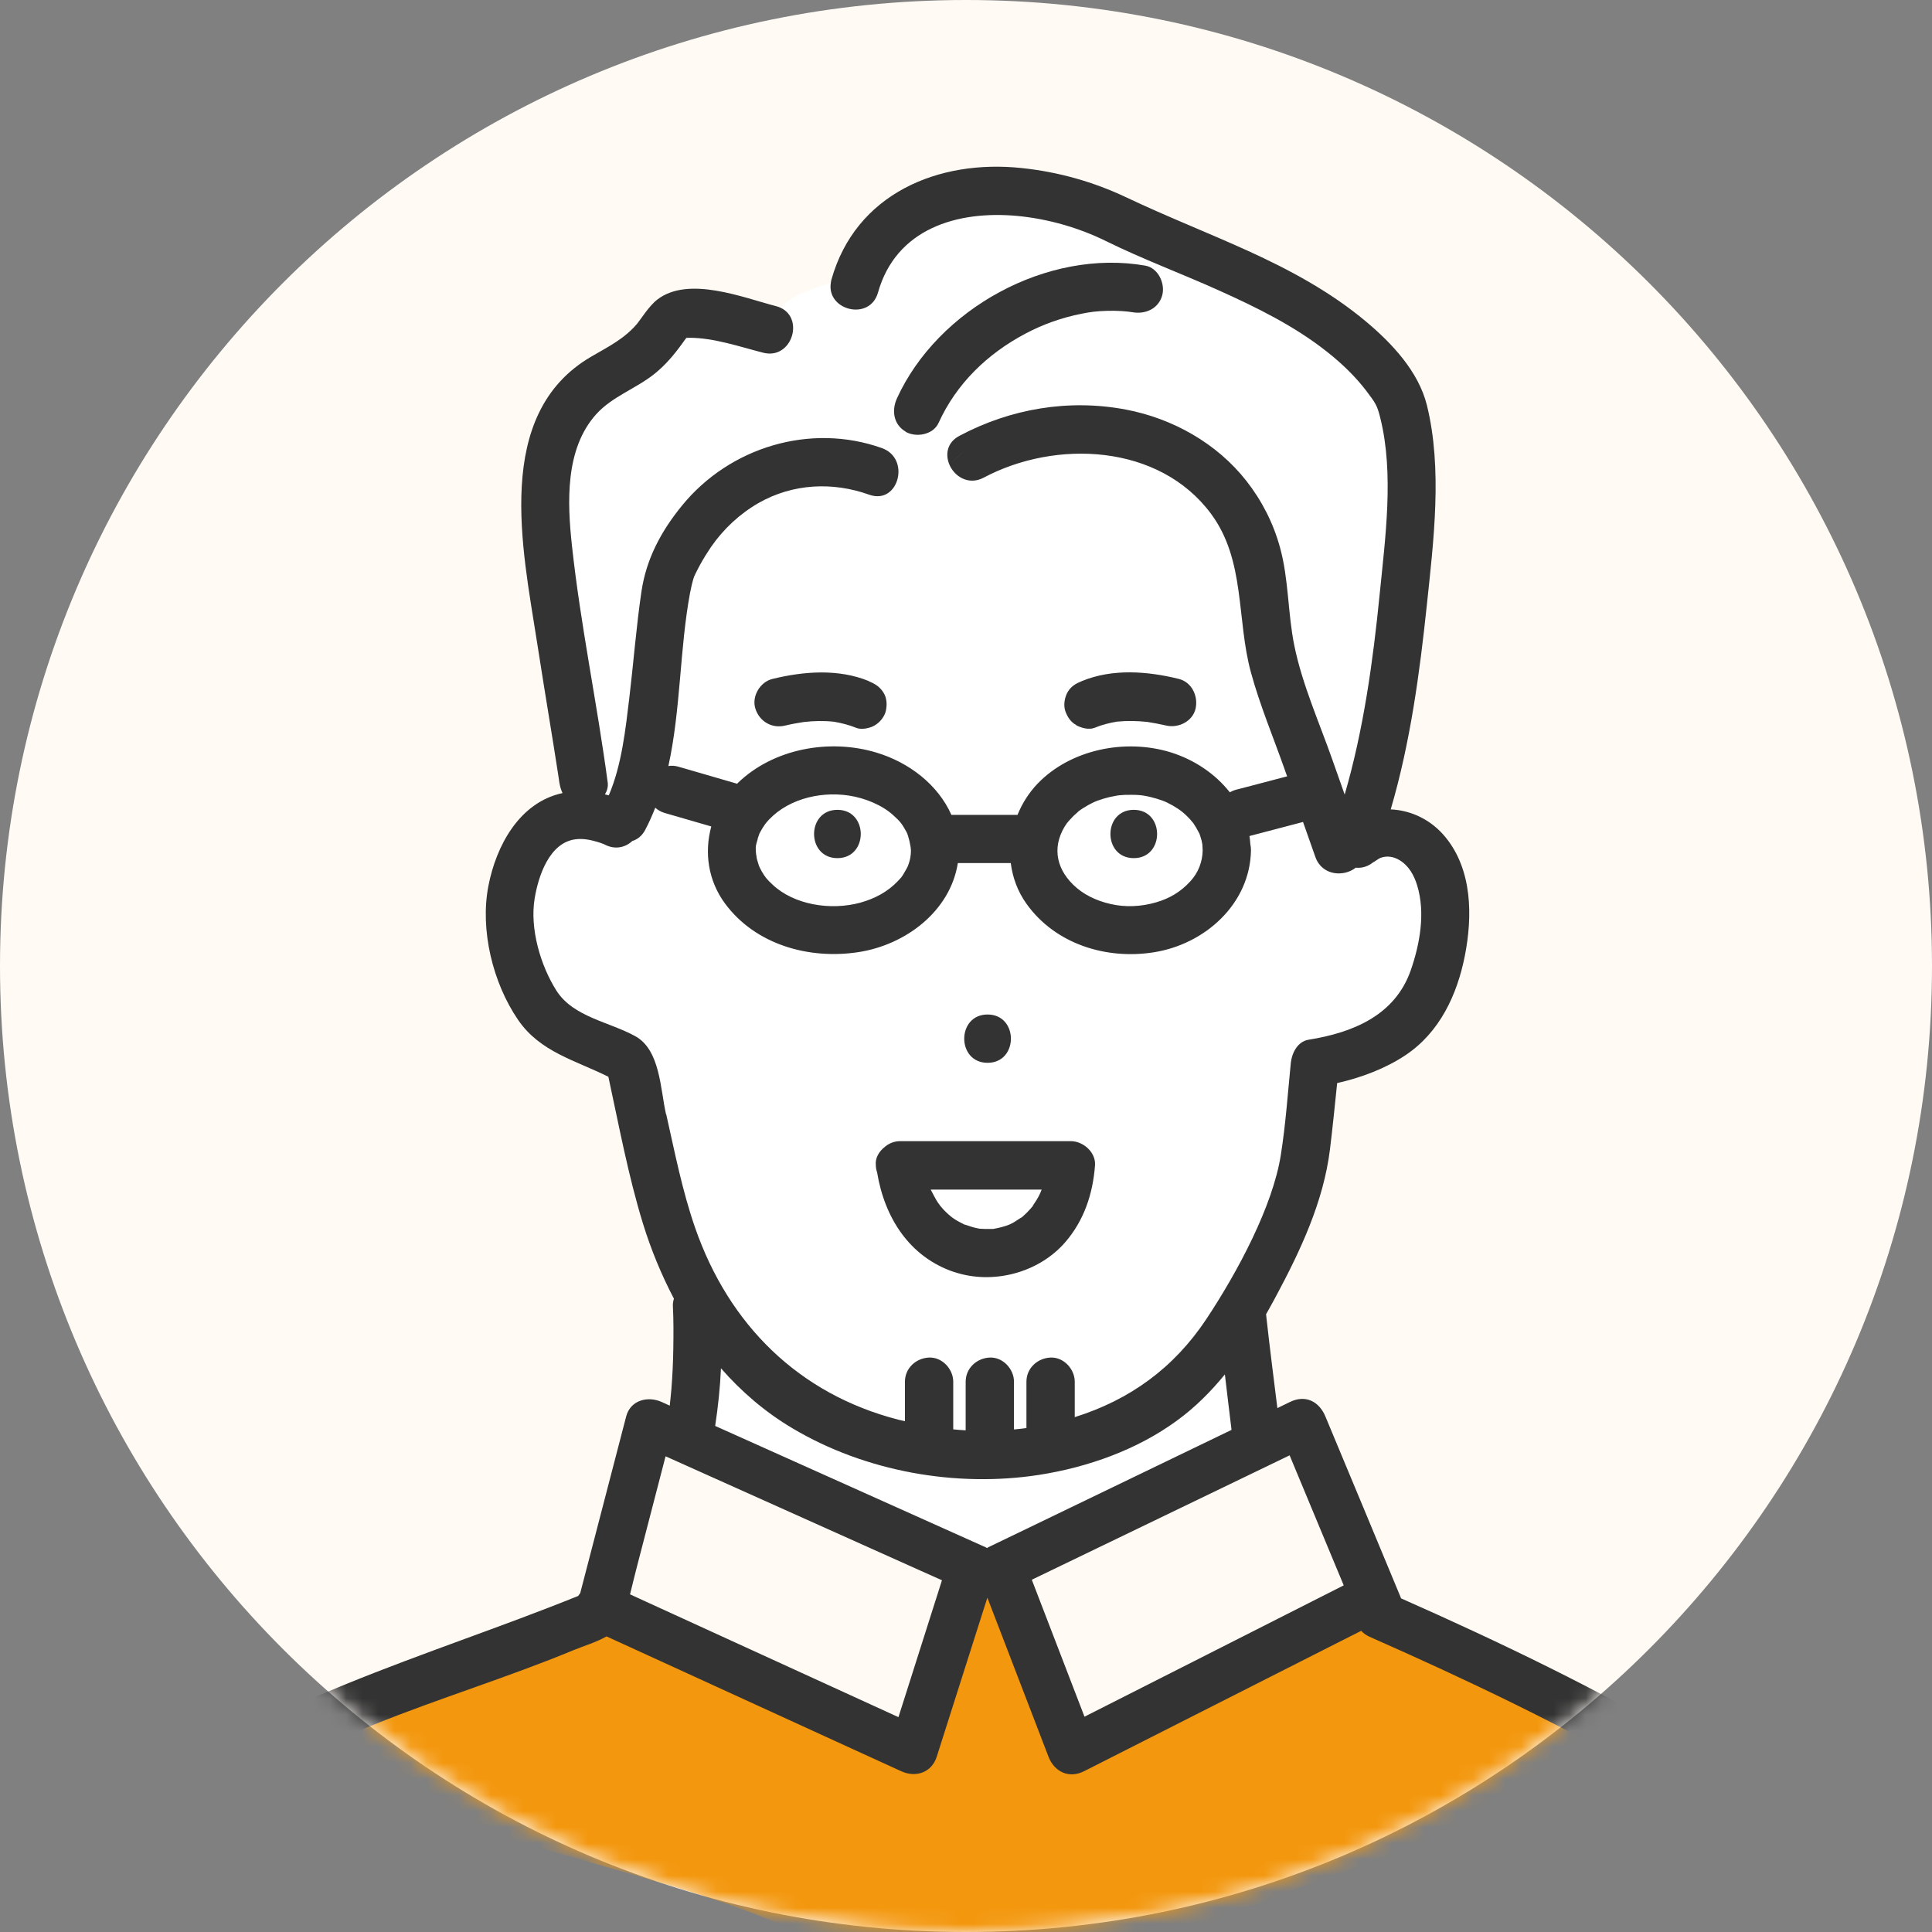 <svg width="120" height="120" viewBox="0 0 120 120" fill="none" xmlns="http://www.w3.org/2000/svg">
<rect x="0" y="0" width="120" height="120" fill="#808080" stroke="none"/>
<g id="Group 235">
<path id="Vector" d="M60 120C93.137 120 120 93.137 120 60C120 26.863 93.137 0 60 0C26.863 0 0 26.863 0 60C0 93.137 26.863 120 60 120Z" fill="#FFFAF4"/>
<g id="Clip path group">
<mask id="mask0_1032_1104" style="mask-type:luminance" maskUnits="userSpaceOnUse" x="0" y="0" width="120" height="120">
<g id="clippath">
<path id="Vector_2" d="M60 120C93.137 120 120 93.137 120 60C120 26.863 93.137 0 60 0C26.863 0 0 26.863 0 60C0 93.137 26.863 120 60 120Z" fill="white"/>
</g>
</mask>
<g mask="url(#mask0_1032_1104)">
<g id="Group">
<g id="Group_2">
<path id="Vector_3" d="M55.794 88.18C55.927 88.213 56.067 88.24 56.2 88.273V85.82C56.2 84.98 56.887 84.353 57.7 84.32C58.514 84.287 59.2 85.033 59.2 85.82V88.78C59.46 88.807 59.714 88.827 59.974 88.84V85.82C59.974 84.98 60.66 84.353 61.474 84.32C62.28 84.287 62.974 85.033 62.974 85.82V88.787C63.234 88.76 63.487 88.733 63.747 88.7V85.82C63.747 84.98 64.434 84.353 65.247 84.32C66.06 84.287 66.747 85.033 66.747 85.82V88.02C70.167 86.953 72.907 84.973 74.92 81.933C76.874 78.993 79.04 74.94 79.547 71.747C79.847 69.86 79.974 67.933 80.167 66.027C80.227 65.42 80.58 64.693 81.267 64.58C84.027 64.14 86.647 63.053 87.62 60.26C88.187 58.627 88.534 56.7 88.02 55.007C87.827 54.367 87.494 53.76 86.9 53.413C86.54 53.2 86.16 53.14 85.767 53.273C85.587 53.333 85.114 53.72 85.354 53.5C84.994 53.827 84.587 53.933 84.2 53.893C83.467 54.48 82.107 54.4 81.694 53.227C81.44 52.5 81.187 51.78 80.927 51.053C80.82 51.08 80.707 51.113 80.6 51.14C79.6 51.407 78.6 51.667 77.6 51.927C77.627 52.093 77.64 52.267 77.654 52.433C77.68 52.553 77.7 52.68 77.694 52.82C77.634 56.153 74.827 58.647 71.667 59.147C68.707 59.62 65.54 58.64 63.754 56.14C63.2 55.36 62.894 54.493 62.774 53.607H59.487C59.014 56.6 56.24 58.693 53.3 59.14C50.24 59.607 46.92 58.68 45.027 56.12C43.967 54.687 43.734 52.933 44.174 51.333C43.207 51.053 42.24 50.773 41.274 50.493C41.047 50.427 40.854 50.313 40.694 50.167C40.507 50.633 40.307 51.093 40.067 51.547C39.867 51.927 39.587 52.133 39.274 52.233C38.847 52.627 38.22 52.8 37.56 52.46C37.547 52.453 37.527 52.44 37.507 52.433C37.367 52.38 37.234 52.327 37.087 52.287C36.647 52.153 36.22 52.073 35.76 52.127C34.114 52.32 33.427 54.42 33.2 55.813C32.894 57.673 33.56 59.96 34.56 61.54C35.594 63.167 37.834 63.467 39.454 64.36C40.994 65.213 41.007 67.64 41.36 69.207C41.894 71.573 42.36 73.973 43.16 76.273C45.254 82.273 49.594 86.587 55.78 88.18H55.794ZM61.34 63.013C63.274 63.013 63.274 66.013 61.34 66.013C59.407 66.013 59.407 63.013 61.34 63.013ZM54.967 71.227C55.227 71.013 55.554 70.873 55.907 70.873H66.52C67.287 70.873 68.08 71.567 68.02 72.373C67.887 74.147 67.34 75.8 66.167 77.153C64.514 79.06 61.667 79.807 59.28 79C56.48 78.06 54.947 75.6 54.487 72.813C54.44 72.673 54.407 72.527 54.407 72.367C54.354 71.907 54.607 71.493 54.967 71.22V71.227Z" fill="white"/>
<path id="Vector_4" d="M64.7 73.88H57.807C57.954 74.14 58.074 74.413 58.24 74.667C58.327 74.8 58.52 75.027 58.307 74.78C58.407 74.893 58.494 75.007 58.6 75.12C58.7 75.227 58.8 75.327 58.914 75.427C58.934 75.44 58.987 75.493 59.04 75.533C59.094 75.573 59.18 75.64 59.207 75.66C59.3 75.72 59.387 75.78 59.48 75.833C59.6 75.9 59.72 75.967 59.847 76.027C59.86 76.027 59.874 76.04 59.887 76.047C60.1 76.1 60.3 76.193 60.514 76.24C60.627 76.267 60.747 76.287 60.86 76.313C60.874 76.313 60.887 76.313 60.907 76.313C61.114 76.327 61.32 76.333 61.527 76.327C61.567 76.327 61.64 76.327 61.707 76.327C61.72 76.327 61.72 76.32 61.747 76.313C61.807 76.3 61.867 76.293 61.92 76.28C62.127 76.24 62.327 76.187 62.52 76.12C62.574 76.1 62.627 76.08 62.68 76.06C62.754 76.027 62.827 75.993 62.9 75.953C63.1 75.847 63.273 75.707 63.467 75.6C63.493 75.58 63.514 75.56 63.54 75.54C63.62 75.467 63.7 75.393 63.78 75.313C63.874 75.227 63.953 75.127 64.04 75.033C64.06 75.013 64.074 74.993 64.094 74.967C64.22 74.747 64.38 74.54 64.5 74.307C64.54 74.227 64.58 74.147 64.614 74.073C64.56 74.18 64.647 73.993 64.694 73.873L64.7 73.88Z" fill="white"/>
<path id="Vector_5" d="M57 108.415C50.007 108.436 42.156 102.179 35.5 100C36.805 104.754 20.152 104.962 22 109.5C23.841 114.031 50 117.443 51.722 122.03C52.218 123.36 50.927 124.146 49.881 123.84C49.907 123.896 49.934 123.944 49.96 124H70.993C70.636 123.555 70.49 122.928 70.841 122.267C73.112 117.944 109 109.5 102.5 107.5C96 105.5 86.5 100 86.5 100L85 97C85 97 67.359 120.082 61.55 98.19L57 108.415Z" fill="#F3970E"/>
<path id="Vector_6" d="M69 56.166C69.907 56.373 70.874 56.333 71.814 56.06C72.66 55.813 73.347 55.407 73.947 54.747C74.44 54.2 74.694 53.54 74.707 52.833C74.707 52.786 74.687 52.54 74.687 52.453C74.667 52.373 74.627 52.18 74.634 52.2C74.594 52.06 74.554 51.913 74.5 51.78C74.527 51.84 74.614 51.993 74.474 51.733C74.367 51.526 74.254 51.327 74.12 51.133C74.087 51.093 73.974 50.947 73.947 50.926C73.86 50.833 73.774 50.74 73.68 50.653C73.367 50.353 73 50.106 72.48 49.853C72.18 49.706 71.554 49.52 71.06 49.433C70.874 49.4 70.6 49.386 70.294 49.38C70.02 49.38 69.747 49.38 69.474 49.413C69.487 49.413 69.06 49.486 68.92 49.52C68.674 49.58 68.427 49.653 68.187 49.74C67.894 49.847 67.34 50.14 66.967 50.426C67.1 50.327 66.74 50.633 66.674 50.7C66.58 50.787 66.494 50.887 66.414 50.98C66.394 51 66.334 51.087 66.294 51.127C65.36 52.453 65.534 53.86 66.674 54.973C67.274 55.566 68.067 55.96 69.007 56.173L69 56.166ZM70.42 50.3C72.354 50.3 72.354 53.3 70.42 53.3C68.487 53.3 68.487 50.3 70.42 50.3Z" fill="white"/>
<path id="Vector_7" d="M61.227 96.113C61.227 96.113 61.28 96.147 61.307 96.16C61.333 96.147 61.353 96.127 61.38 96.113C62.153 95.74 62.927 95.367 63.707 94.993C67.973 92.933 72.233 90.88 76.5 88.82C76.353 87.673 76.22 86.52 76.087 85.373C75.213 86.44 74.24 87.413 73.113 88.24C70.627 90.06 67.573 91.14 64.547 91.613C59.393 92.413 53.747 91.407 49.24 88.727C47.527 87.713 46.06 86.44 44.787 84.993C44.727 86.193 44.607 87.393 44.427 88.573C50.027 91.087 55.633 93.6 61.233 96.113H61.227Z" fill="white"/>
<path id="Vector_8" d="M47.06 52.1C46.907 52.607 46.92 52.593 46.96 53.133C46.94 52.867 46.987 53.28 47 53.333C47.027 53.453 47.067 53.573 47.107 53.693C47.12 53.727 47.167 53.833 47.18 53.88C47.214 53.953 47.254 54.027 47.294 54.1C47.514 54.48 47.614 54.607 47.987 54.953C49.313 56.193 51.567 56.573 53.427 56.067C54.34 55.82 55.133 55.387 55.76 54.727C55.993 54.48 55.974 54.507 56.107 54.293C56.173 54.187 56.24 54.073 56.3 53.96C56.307 53.94 56.353 53.853 56.367 53.833C56.54 53.4 56.567 53.1 56.574 52.82C56.574 52.56 56.42 51.9 56.3 51.68C56.027 51.187 55.927 51.047 55.474 50.633C54.794 50.013 53.733 49.567 52.714 49.413C50.813 49.127 48.7 49.693 47.527 51.173C47.507 51.213 47.367 51.413 47.367 51.413C47.313 51.5 47.267 51.587 47.214 51.68C47.187 51.733 47.173 51.76 47.16 51.78C47.12 51.88 47.087 51.987 47.053 52.093L47.06 52.1ZM52.014 50.3C53.947 50.3 53.947 53.3 52.014 53.3C50.08 53.3 50.08 50.3 52.014 50.3Z" fill="white"/>
<path id="Vector_9" d="M37.466 52.42C37.394 52.393 37.42 52.4 37.466 52.42V52.42Z" fill="white"/>
<path id="Vector_10" d="M42.6 21C42.6 21 42.6 20.993 42.606 20.987C42.593 20.987 42.587 20.993 42.587 21C42.587 21 42.593 21 42.6 21Z" fill="white"/>
<path id="Vector_11" d="M48.487 19.113C49.96 19.813 49.154 22.353 47.394 21.9C45.927 21.52 44.34 20.973 42.807 20.973C42.733 20.973 42.687 20.973 42.654 20.98C42.647 20.993 42.633 21 42.614 21.007C42.574 21.053 42.533 21.107 42.52 21.12C42.48 21.18 42.434 21.24 42.394 21.3C41.88 22.013 41.34 22.66 40.654 23.213C39.5 24.14 38.014 24.627 37.02 25.733C35.08 27.893 35.227 31.213 35.52 33.913C36.047 38.847 37.087 43.7 37.74 48.613C37.773 48.873 37.7 49.12 37.567 49.34C37.647 49.36 37.727 49.38 37.807 49.4C38.614 47.513 38.84 45.287 39.087 43.307C39.353 41.127 39.514 38.933 39.834 36.753C40.133 34.72 41.047 33.007 42.347 31.413C45.307 27.773 50.327 26.253 54.773 27.833C55.66 28.147 55.92 29 55.747 29.72C56.927 29.787 57.953 29.52 58.947 28.813C58.707 28.207 58.834 27.48 59.587 27.08C62.767 25.387 66.387 24.773 69.933 25.447C72.834 26 75.58 27.54 77.413 29.873C78.374 31.1 79.087 32.493 79.5 34C80.053 35.993 79.98 38.093 80.394 40.113C80.887 42.527 81.947 44.893 82.76 47.207C83.013 47.927 83.267 48.64 83.52 49.36C84.694 45.327 85.28 41.073 85.694 36.913C86.04 33.433 86.587 29.42 85.734 25.973C85.54 25.187 85.447 25.06 84.867 24.287C84.187 23.387 83.34 22.58 82.454 21.88C80.413 20.267 78.027 19.087 75.667 18.027C73.353 16.987 70.98 16.107 68.707 14.987C67.007 14.147 65.087 13.6 63.2 13.42C59.447 13.067 55.647 14.22 54.533 18.18C54.027 19.973 51.32 19.293 51.607 17.56C50.447 17.953 49.227 18.293 48.493 19.113H48.487ZM55.7 24.767C58.24 19.18 65.06 15.447 71.133 16.513C71.933 16.653 72.38 17.633 72.18 18.36C71.954 19.193 71.133 19.547 70.334 19.407C69.987 19.347 69.367 19.3 68.767 19.32C68.1 19.34 67.74 19.387 67.167 19.5C65.9 19.753 64.773 20.16 63.673 20.74C61.313 21.987 59.407 23.833 58.287 26.287C57.947 27.027 56.88 27.2 56.233 26.827C55.487 26.387 55.36 25.513 55.694 24.773L55.7 24.767Z" fill="white"/>
<path id="Vector_12" d="M55.747 29.713C55.567 30.46 54.907 31.053 53.98 30.72C51.707 29.913 49.24 30.033 47.127 31.227C45.947 31.893 44.934 32.84 44.16 33.96C43.913 34.313 43.694 34.68 43.487 35.053C43.38 35.247 43.273 35.447 43.18 35.647C43.147 35.72 43.12 35.773 43.1 35.82C42.993 36.147 42.913 36.48 42.853 36.82C42.207 40.287 42.28 44.067 41.507 47.573C41.707 47.547 41.907 47.553 42.1 47.607C42.273 47.653 42.44 47.707 42.614 47.753C43.667 48.06 44.727 48.367 45.78 48.673C45.794 48.66 45.807 48.64 45.82 48.627C48.033 46.493 51.514 45.867 54.413 46.733C56.447 47.34 58.254 48.72 59.087 50.607H63.194C63.487 49.9 63.894 49.24 64.44 48.667C66.507 46.52 69.894 45.853 72.7 46.72C74.167 47.173 75.467 48.047 76.38 49.207C76.493 49.14 76.607 49.08 76.734 49.053C76.88 49.013 77.027 48.973 77.174 48.94C78.094 48.7 79.02 48.453 79.94 48.213C79.887 48.06 79.834 47.9 79.773 47.747C79.073 45.767 78.247 43.793 77.694 41.767C76.787 38.453 77.367 34.813 75.213 31.907C71.993 27.56 65.567 27.28 61.093 29.66C60.14 30.167 59.247 29.58 58.94 28.8C57.947 29.507 56.92 29.773 55.74 29.707L55.747 29.713ZM55.027 44.153C54.947 44.513 54.647 44.867 54.34 45.047C54.04 45.22 53.52 45.333 53.187 45.2C52.74 45.013 52.273 44.9 51.8 44.82C51.173 44.76 50.547 44.773 49.92 44.84C49.533 44.9 49.154 44.973 48.773 45.06C47.953 45.26 47.187 44.807 46.927 44.013C46.68 43.26 47.214 42.353 47.974 42.167C49.92 41.687 52.087 41.52 53.98 42.3C54.36 42.46 54.654 42.64 54.873 42.987C55.093 43.327 55.114 43.76 55.027 44.14V44.153ZM66.314 43C66.527 42.633 66.834 42.467 67.207 42.313C69.1 41.533 71.267 41.7 73.213 42.18C74.027 42.38 74.44 43.253 74.26 44.027C74.08 44.833 73.174 45.26 72.413 45.073C72.034 44.98 71.653 44.913 71.267 44.853C70.64 44.78 70.013 44.767 69.387 44.833C68.913 44.913 68.447 45.033 68 45.213C67.633 45.36 67.174 45.24 66.847 45.06C66.5 44.88 66.273 44.527 66.16 44.167C66.047 43.807 66.12 43.333 66.314 43.013V43Z" fill="white"/>
<path id="Vector_13" d="M42.607 20.987C42.607 20.987 42.607 20.994 42.6 21.001H42.607C42.607 21.001 42.621 20.987 42.621 20.98C42.621 20.98 42.607 20.98 42.6 20.98L42.607 20.987Z" fill="white"/>
<path id="Vector_14" d="M42.627 20.98C42.627 20.98 42.633 20.98 42.646 20.98C42.66 20.96 42.666 20.947 42.673 20.933C42.66 20.947 42.64 20.966 42.627 20.986V20.98Z" fill="white"/>
<path id="Vector_15" d="M70.42 53.3C72.353 53.3 72.353 50.3 70.42 50.3C68.487 50.3 68.487 53.3 70.42 53.3Z" fill="#333333"/>
<path id="Vector_16" d="M61.34 66.013C63.273 66.013 63.273 63.013 61.34 63.013C59.407 63.013 59.407 66.013 61.34 66.013Z" fill="#333333"/>
<path id="Vector_17" d="M52.014 53.3C53.947 53.3 53.947 50.3 52.014 50.3C50.08 50.3 50.08 53.3 52.014 53.3Z" fill="#333333"/>
<path id="Vector_18" d="M42.613 21C42.613 21 42.639 20.993 42.653 20.973C42.639 20.973 42.639 20.973 42.633 20.973C42.633 20.973 42.62 20.986 42.62 20.993L42.613 21Z" fill="#333333"/>
<path id="Vector_19" d="M53.973 42.307C52.08 41.527 49.913 41.693 47.967 42.173C47.207 42.36 46.673 43.26 46.92 44.02C47.173 44.813 47.947 45.267 48.767 45.067C49.147 44.973 49.527 44.907 49.913 44.847C50.54 44.773 51.167 44.76 51.793 44.827C52.267 44.907 52.733 45.027 53.18 45.207C53.513 45.347 54.04 45.227 54.333 45.053C54.647 44.873 54.94 44.513 55.02 44.16C55.107 43.773 55.087 43.347 54.867 43.007C54.64 42.653 54.353 42.473 53.973 42.32V42.307Z" fill="#333333"/>
<path id="Vector_20" d="M66.847 45.047C67.18 45.22 67.64 45.347 68 45.2C68.447 45.013 68.913 44.9 69.387 44.82C70.013 44.76 70.64 44.773 71.267 44.84C71.653 44.9 72.034 44.973 72.413 45.06C73.174 45.247 74.073 44.82 74.26 44.013C74.433 43.24 74.027 42.367 73.213 42.167C71.267 41.687 69.1 41.52 67.207 42.3C66.827 42.453 66.527 42.62 66.314 42.987C66.127 43.307 66.047 43.78 66.16 44.14C66.28 44.5 66.5 44.853 66.847 45.033V45.047Z" fill="#333333"/>
<path id="Vector_21" d="M56.24 26.813C56.887 27.193 57.954 27.013 58.294 26.273C59.407 23.826 61.32 21.98 63.68 20.727C64.78 20.146 65.907 19.74 67.174 19.486C67.74 19.373 68.1 19.326 68.774 19.306C69.374 19.287 69.987 19.333 70.34 19.393C71.14 19.533 71.954 19.18 72.187 18.346C72.387 17.62 71.94 16.64 71.14 16.5C65.074 15.433 58.247 19.173 55.707 24.753C55.374 25.493 55.494 26.366 56.247 26.806L56.24 26.813Z" fill="#333333"/>
<path id="Vector_22" d="M118.04 123.407C116.72 120.707 115.86 117.793 114.14 115.287C111.947 112.1 108.413 110.3 105.153 108.387C99.307 104.953 93.207 102.013 87.013 99.273C87.013 99.267 87.013 99.26 87.013 99.247C85.454 95.487 83.887 91.733 82.32 87.973C81.927 87.033 81.073 86.613 80.12 87.08C79.86 87.207 79.6 87.333 79.34 87.46C79.1 85.527 78.853 83.6 78.64 81.66C78.64 81.647 78.64 81.64 78.64 81.627C78.847 81.26 79.053 80.893 79.247 80.527C80.78 77.667 82.207 74.633 82.607 71.387C82.773 70.02 82.913 68.647 83.053 67.273C84.553 66.933 86.06 66.367 87.307 65.533C89.42 64.12 90.507 61.793 90.987 59.353C91.467 56.9 91.447 54.047 89.793 52.013C88.907 50.92 87.653 50.327 86.38 50.273C87.594 46.153 88.18 41.8 88.627 37.547C89.047 33.58 89.6 29.1 88.627 25.167C88.107 23.073 86.454 21.32 84.847 19.973C82.653 18.133 80.127 16.773 77.527 15.587C75.02 14.447 72.46 13.447 69.974 12.267C67.92 11.293 65.747 10.68 63.48 10.44C58.28 9.88 53.14 12.033 51.64 17.373C51.62 17.433 51.62 17.493 51.607 17.553C51.313 19.28 54.027 19.967 54.533 18.173C55.647 14.213 59.44 13.06 63.2 13.413C65.087 13.593 67.007 14.14 68.707 14.98C70.98 16.1 73.353 16.98 75.667 18.02C78.027 19.08 80.42 20.253 82.454 21.873C83.34 22.573 84.18 23.38 84.867 24.28C85.447 25.047 85.54 25.18 85.734 25.967C86.594 29.413 86.04 33.427 85.694 36.907C85.28 41.067 84.694 45.327 83.52 49.353C83.267 48.633 83.013 47.92 82.76 47.2C81.947 44.887 80.887 42.52 80.394 40.107C79.98 38.087 80.053 35.987 79.5 33.993C79.087 32.487 78.374 31.093 77.413 29.867C75.58 27.533 72.84 25.993 69.933 25.44C66.387 24.767 62.767 25.38 59.587 27.073C58.834 27.473 58.714 28.193 58.947 28.807C59.24 28.6 59.527 28.36 59.82 28.073C59.533 28.36 59.24 28.6 58.947 28.807C59.247 29.58 60.147 30.173 61.1 29.667C65.573 27.287 72 27.567 75.22 31.913C77.367 34.813 76.793 38.46 77.7 41.773C78.254 43.8 79.08 45.773 79.78 47.753C79.834 47.907 79.887 48.067 79.947 48.22C79.027 48.46 78.1 48.707 77.18 48.947C77.034 48.987 76.887 49.027 76.74 49.06C76.62 49.093 76.5 49.147 76.387 49.213C75.474 48.053 74.167 47.18 72.707 46.727C69.907 45.867 66.513 46.533 64.447 48.673C63.9 49.247 63.487 49.907 63.2 50.613H59.093C58.254 48.727 56.453 47.347 54.42 46.74C51.514 45.867 48.04 46.493 45.827 48.633C45.813 48.647 45.8 48.667 45.787 48.68C44.733 48.373 43.673 48.067 42.62 47.76C42.447 47.713 42.28 47.66 42.107 47.613C41.913 47.56 41.714 47.547 41.514 47.58C42.287 44.073 42.214 40.293 42.86 36.827C42.927 36.487 43 36.153 43.107 35.827C43.127 35.78 43.154 35.727 43.187 35.653C43.287 35.453 43.387 35.253 43.493 35.06C43.7 34.687 43.927 34.32 44.167 33.967C44.94 32.853 45.953 31.907 47.133 31.233C49.247 30.033 51.72 29.913 53.987 30.727C54.92 31.06 55.574 30.467 55.754 29.72C54.88 29.673 53.92 29.44 52.82 29.08C53.913 29.447 54.873 29.673 55.754 29.72C55.927 29.007 55.667 28.153 54.78 27.833C50.334 26.247 45.313 27.773 42.353 31.413C41.053 33.007 40.14 34.72 39.84 36.753C39.52 38.927 39.353 41.12 39.093 43.307C38.853 45.293 38.62 47.52 37.813 49.4C37.733 49.38 37.654 49.36 37.574 49.34C37.707 49.12 37.78 48.873 37.747 48.613C37.093 43.7 36.06 38.84 35.527 33.913C35.233 31.213 35.087 27.893 37.027 25.733C38.02 24.627 39.507 24.14 40.66 23.213C41.347 22.66 41.887 22.013 42.4 21.3C42.44 21.24 42.487 21.18 42.527 21.12C42.54 21.107 42.58 21.053 42.62 21.007C42.62 21.007 42.62 21.007 42.614 21.007C42.614 21.007 42.614 21 42.62 20.993C42.62 20.993 42.633 20.993 42.64 20.993C42.66 20.973 42.673 20.953 42.687 20.94C42.68 20.96 42.673 20.973 42.66 20.987C42.694 20.987 42.74 20.98 42.813 20.98C44.347 20.98 45.934 21.533 47.4 21.907C49.16 22.36 49.974 19.82 48.493 19.12C48.4 19.08 48.307 19.04 48.194 19.013C46.154 18.487 42.767 17.113 40.827 18.607C40.307 19.007 39.794 19.84 39.58 20.1C38.78 21.047 37.773 21.54 36.72 22.153C30.607 25.713 32.46 34.12 33.347 39.833C33.62 41.607 33.913 43.38 34.2 45.16C34.313 45.867 34.434 46.58 34.54 47.287C34.58 47.553 34.627 47.827 34.667 48.093C34.687 48.207 34.787 48.927 34.747 48.613C34.78 48.847 34.847 49.06 34.94 49.26C32.26 49.833 30.814 52.533 30.334 55.033C29.807 57.767 30.607 61.053 32.18 63.347C33.547 65.347 35.747 65.86 37.787 66.88C38.447 69.92 39.02 73.02 39.934 75.993C40.434 77.613 41.08 79.18 41.86 80.667C41.813 80.807 41.787 80.96 41.794 81.12C41.84 82.007 41.834 82.893 41.82 83.78C41.807 84.62 41.767 85.46 41.7 86.3C41.673 86.633 41.633 86.973 41.6 87.307C41.434 87.233 41.267 87.16 41.1 87.08C40.24 86.693 39.16 86.96 38.894 87.973C37.94 91.633 36.993 95.287 36.04 98.947C35.993 99.007 35.953 99.067 35.913 99.127C31.147 101.053 26.267 102.653 21.5 104.6C18.46 105.847 15.434 107.133 12.44 108.48C9.867 109.64 7.48 111.207 5.607 113.333C3 116.293 1.487 119.967 0.567 123.767C0.513 124 0.507 124.22 0.54 124.42H3.5C4.62 119.86 6.687 115.52 10.7 112.84C12.373 111.72 14.233 110.947 16.067 110.14C18.433 109.107 20.814 108.1 23.207 107.127C27.314 105.467 31.56 104.18 35.64 102.487C36.254 102.233 37.033 102.007 37.673 101.64C42.967 104.06 48.26 106.48 53.553 108.907C54.36 109.273 55.167 109.647 55.974 110.013C56.873 110.427 57.86 110.107 58.18 109.12C59.227 105.827 60.28 102.527 61.327 99.233C62.593 102.527 63.86 105.827 65.127 109.12C65.487 110.053 66.4 110.487 67.334 110.013C72.48 107.407 77.62 104.8 82.767 102.193C83.36 101.893 83.954 101.593 84.547 101.293C84.674 101.433 84.84 101.56 85.06 101.66C91.133 104.34 97.12 107.193 102.867 110.52C104.707 111.587 106.527 112.693 108.313 113.847C109.713 114.747 110.84 115.687 111.76 117.093C113.26 119.373 114.093 121.967 115.233 124.427H118.187C118.26 124.113 118.233 123.773 118.06 123.42L118.04 123.407ZM42.607 20.987C42.607 20.987 42.607 20.993 42.6 21C42.6 21 42.593 21 42.587 21C42.587 21 42.6 21 42.607 20.987ZM66.287 51.113C66.32 51.067 66.38 50.987 66.407 50.967C66.493 50.873 66.58 50.78 66.667 50.687C66.734 50.627 67.087 50.313 66.96 50.413C67.34 50.12 67.887 49.827 68.18 49.727C68.42 49.64 68.667 49.567 68.913 49.507C69.053 49.473 69.48 49.4 69.467 49.4C69.74 49.373 70.013 49.36 70.287 49.367C70.594 49.367 70.867 49.387 71.053 49.42C71.547 49.5 72.174 49.693 72.474 49.84C72.993 50.093 73.36 50.34 73.674 50.64C73.767 50.727 73.853 50.82 73.94 50.913C73.96 50.94 74.073 51.08 74.114 51.12C74.247 51.313 74.36 51.513 74.467 51.72C74.607 51.987 74.513 51.833 74.493 51.767C74.547 51.907 74.587 52.047 74.627 52.187C74.627 52.167 74.66 52.36 74.68 52.44C74.68 52.527 74.7 52.773 74.7 52.82C74.687 53.527 74.433 54.193 73.94 54.733C73.34 55.393 72.653 55.8 71.807 56.047C70.867 56.32 69.9 56.36 68.993 56.153C68.053 55.94 67.26 55.54 66.66 54.953C65.52 53.84 65.347 52.433 66.28 51.107L66.287 51.113ZM47.06 52.093C47.093 51.987 47.127 51.887 47.167 51.78C47.18 51.76 47.194 51.727 47.22 51.68C47.267 51.593 47.32 51.5 47.373 51.413C47.373 51.413 47.514 51.213 47.533 51.173C48.707 49.7 50.82 49.127 52.72 49.413C53.74 49.567 54.8 50.013 55.48 50.633C55.934 51.04 56.033 51.187 56.307 51.68C56.427 51.9 56.574 52.56 56.58 52.82C56.58 53.1 56.547 53.407 56.373 53.833C56.36 53.853 56.313 53.94 56.307 53.96C56.247 54.073 56.18 54.18 56.114 54.293C55.98 54.507 56 54.48 55.767 54.727C55.14 55.387 54.347 55.813 53.434 56.067C51.574 56.573 49.313 56.193 47.993 54.953C47.62 54.607 47.52 54.48 47.3 54.1C47.26 54.027 47.22 53.953 47.187 53.88C47.167 53.84 47.12 53.733 47.114 53.693C47.074 53.573 47.04 53.453 47.007 53.333C46.993 53.273 46.947 52.86 46.967 53.133C46.927 52.587 46.913 52.607 47.067 52.1L47.06 52.093ZM37.467 52.413C37.434 52.4 37.42 52.393 37.42 52.393C37.42 52.393 37.427 52.393 37.467 52.413ZM41.367 69.207C41.014 67.647 41.007 65.213 39.46 64.36C37.84 63.467 35.607 63.167 34.567 61.54C33.567 59.967 32.9 57.673 33.207 55.813C33.434 54.42 34.12 52.32 35.767 52.127C36.227 52.073 36.654 52.16 37.093 52.287C37.233 52.327 37.373 52.38 37.514 52.433C37.533 52.44 37.553 52.453 37.567 52.46C38.227 52.8 38.853 52.627 39.28 52.233C39.587 52.14 39.873 51.927 40.074 51.547C40.313 51.1 40.514 50.633 40.7 50.167C40.86 50.313 41.053 50.427 41.28 50.493C42.247 50.773 43.214 51.053 44.18 51.333C43.74 52.933 43.974 54.687 45.033 56.12C46.927 58.68 50.247 59.607 53.307 59.14C56.247 58.693 59.02 56.6 59.493 53.607H62.78C62.894 54.493 63.2 55.36 63.76 56.14C65.547 58.64 68.713 59.62 71.674 59.147C74.834 58.647 77.64 56.153 77.7 52.82C77.7 52.68 77.687 52.553 77.66 52.433C77.647 52.26 77.633 52.093 77.607 51.927C78.607 51.667 79.607 51.4 80.607 51.14C80.713 51.113 80.827 51.08 80.933 51.053C81.187 51.78 81.44 52.5 81.7 53.227C82.114 54.4 83.474 54.48 84.207 53.893C84.587 53.933 84.993 53.827 85.36 53.5C85.12 53.713 85.594 53.333 85.773 53.273C86.167 53.14 86.547 53.207 86.907 53.413C87.5 53.76 87.834 54.367 88.027 55.007C88.54 56.7 88.194 58.627 87.627 60.26C86.653 63.06 84.04 64.14 81.273 64.58C80.587 64.693 80.234 65.42 80.174 66.027C79.987 67.927 79.853 69.86 79.553 71.747C79.047 74.933 76.88 78.987 74.927 81.933C72.907 84.973 70.167 86.953 66.754 88.02V85.82C66.754 85.033 66.067 84.287 65.254 84.32C64.44 84.353 63.754 84.98 63.754 85.82V88.7C63.493 88.733 63.24 88.767 62.98 88.787V85.82C62.98 85.033 62.294 84.287 61.48 84.32C60.667 84.353 59.98 84.98 59.98 85.82V88.84C59.72 88.827 59.467 88.807 59.207 88.78V85.82C59.207 85.033 58.52 84.287 57.707 84.32C56.894 84.353 56.207 84.98 56.207 85.82V88.273C56.074 88.24 55.934 88.213 55.8 88.18C49.607 86.587 45.273 82.28 43.18 76.273C42.38 73.98 41.913 71.573 41.38 69.207H41.367ZM55.8 106.653C50.654 104.3 45.5 101.94 40.353 99.587C39.947 99.4 39.54 99.213 39.133 99.027C39.28 98.427 39.427 97.827 39.58 97.233C40.167 94.973 40.754 92.713 41.34 90.453C46.62 92.82 51.9 95.193 57.18 97.56C57.62 97.76 58.067 97.953 58.507 98.153C57.607 100.987 56.707 103.813 55.807 106.647L55.8 106.653ZM61.38 96.107C61.38 96.107 61.334 96.14 61.307 96.153C61.28 96.14 61.26 96.12 61.227 96.107C55.627 93.593 50.02 91.08 44.42 88.567C44.6 87.387 44.727 86.187 44.78 84.987C46.047 86.433 47.52 87.707 49.233 88.72C53.74 91.4 59.38 92.407 64.54 91.607C67.567 91.133 70.62 90.053 73.107 88.233C74.234 87.413 75.207 86.433 76.08 85.367C76.22 86.513 76.347 87.667 76.493 88.813C72.227 90.873 67.967 92.927 63.7 94.987C62.927 95.36 62.154 95.733 61.373 96.107H61.38ZM83.44 98.48C78.293 101.087 73.153 103.693 68.007 106.3C67.793 106.407 67.573 106.52 67.36 106.627C66.267 103.793 65.18 100.953 64.087 98.12C69.16 95.673 74.234 93.227 79.3 90.78L80.1 90.393C81.22 93.087 82.34 95.773 83.46 98.467C83.454 98.467 83.447 98.467 83.44 98.473V98.48Z" fill="#333333"/>
<path id="Vector_23" d="M59.273 79.007C61.66 79.807 64.507 79.067 66.16 77.16C67.333 75.806 67.88 74.153 68.013 72.38C68.073 71.573 67.28 70.88 66.513 70.88H55.9C55.547 70.88 55.22 71.013 54.96 71.233C54.6 71.513 54.347 71.927 54.4 72.38C54.4 72.533 54.433 72.68 54.48 72.826C54.94 75.613 56.473 78.073 59.273 79.013V79.007ZM64.093 74.973C64.093 74.973 64.06 75.02 64.04 75.04C63.953 75.133 63.873 75.227 63.78 75.32C63.7 75.4 63.62 75.473 63.54 75.546C63.52 75.567 63.493 75.587 63.467 75.607C63.273 75.713 63.093 75.853 62.9 75.96C62.827 76 62.753 76.033 62.68 76.067C62.627 76.087 62.573 76.107 62.52 76.127C62.32 76.193 62.12 76.246 61.92 76.287C61.86 76.3 61.8 76.307 61.747 76.32C61.72 76.32 61.72 76.326 61.707 76.333C61.64 76.333 61.567 76.333 61.527 76.333C61.32 76.34 61.113 76.333 60.907 76.32C60.887 76.32 60.873 76.32 60.86 76.32C60.747 76.293 60.627 76.28 60.513 76.247C60.3 76.193 60.1 76.107 59.887 76.053C59.873 76.053 59.86 76.04 59.847 76.033C59.727 75.973 59.6 75.907 59.48 75.84C59.387 75.787 59.293 75.727 59.207 75.666C59.173 75.647 59.093 75.58 59.04 75.54C58.993 75.493 58.933 75.447 58.913 75.433C58.807 75.333 58.7 75.233 58.6 75.127C58.5 75.02 58.407 74.9 58.307 74.787C58.52 75.04 58.327 74.807 58.24 74.673C58.073 74.42 57.953 74.147 57.807 73.887H64.7C64.653 74.007 64.573 74.193 64.62 74.087C64.58 74.166 64.547 74.247 64.507 74.32C64.387 74.553 64.227 74.753 64.1 74.98L64.093 74.973Z" fill="#333333"/>
</g>
</g>
</g>
</g>
</g>
</svg>
